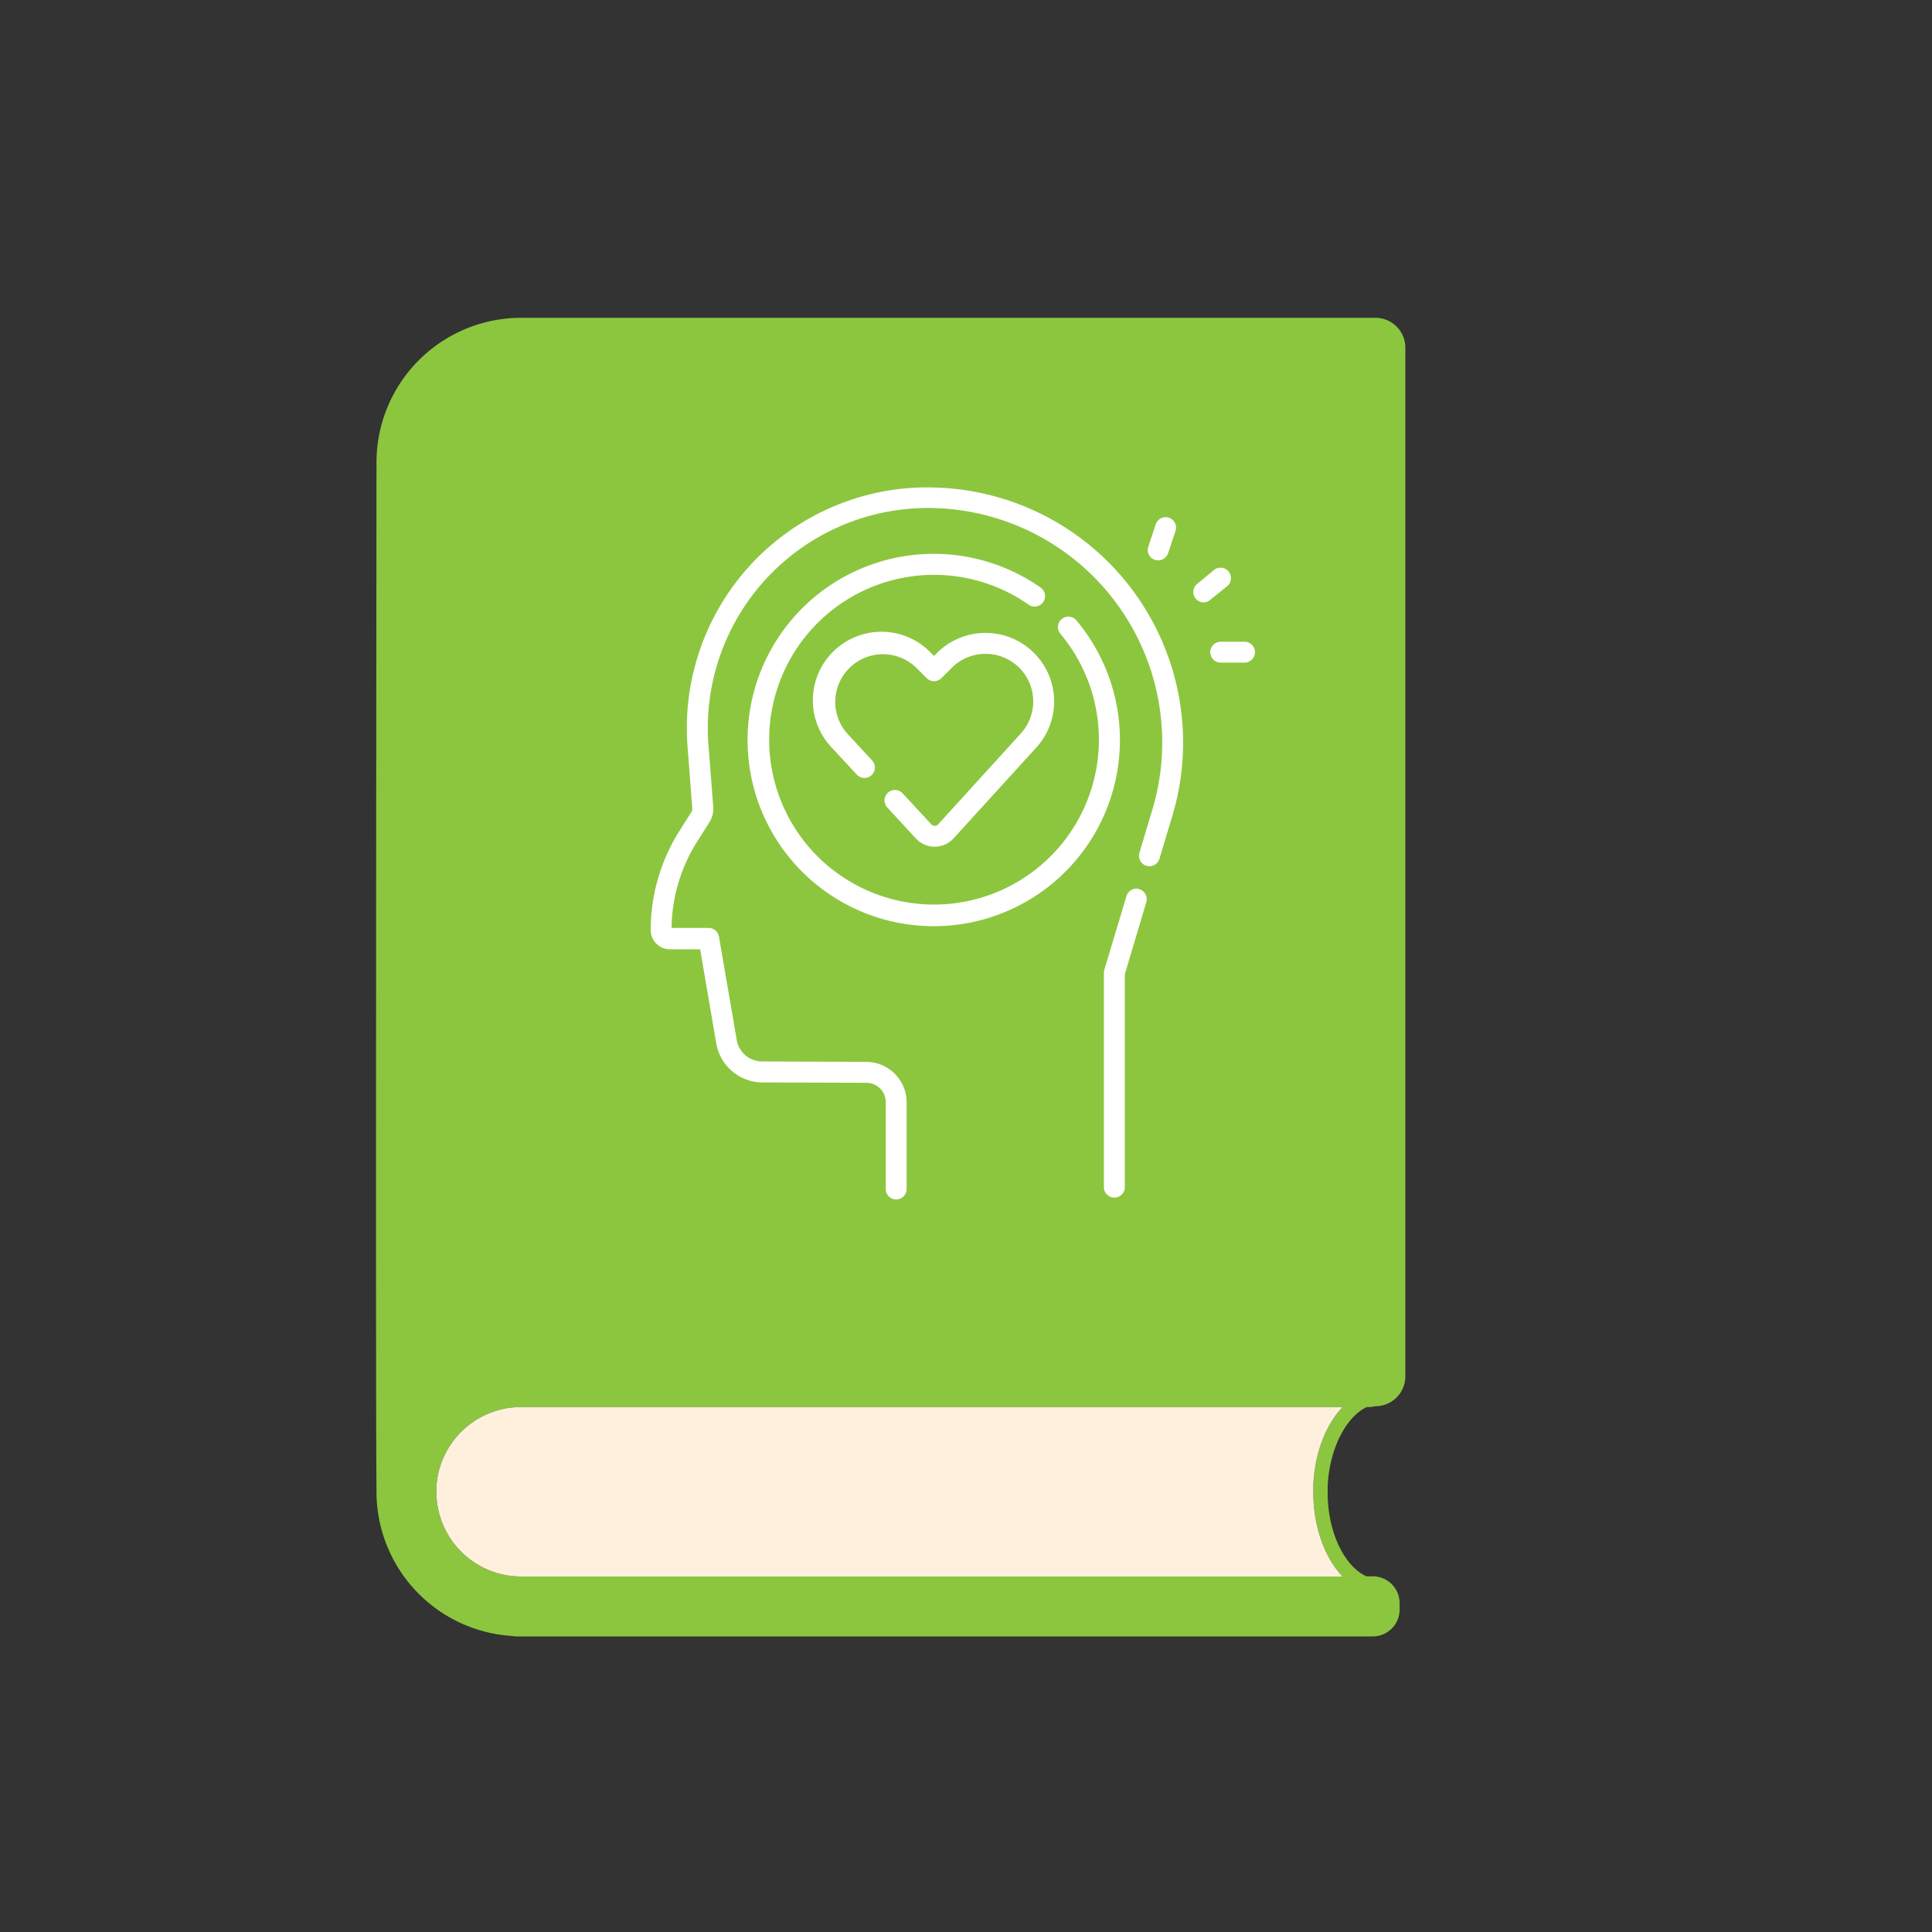 <?xml version="1.0" encoding="UTF-8"?> <svg xmlns="http://www.w3.org/2000/svg" id="Слой_1" data-name="Слой 1" viewBox="0 0 300 300"><rect x="0" y="0" width="300" height="300" fill="#333333" stroke="none"/> <defs> <style>.cls-1{fill:#8cc63f;}.cls-2{fill:#fff0de;}.cls-3{fill:#fff;}</style> </defs> <path class="cls-1" d="M212.23,218.49h.2a4.59,4.59,0,0,0,1.06-.13h.08a4.65,4.65,0,0,0,4.65-4.66V54a4.64,4.64,0,0,0-4.65-4.65H80.91A22.47,22.47,0,0,0,58.46,71.81c0,.16,0,.32,0,.49,0,11.42-.16,144.73,0,158.54,0,.27,0,.53,0,.81a22.46,22.46,0,0,0,21,22.38,4.15,4.15,0,0,0,.7.07h133a4.17,4.17,0,0,0,4.17-4.17v-1a4.17,4.17,0,0,0-4.17-4.16h-1c-3.33-1.55-5.87-6.58-6-12.53v-.07c0-.12,0-.24,0-.36s0-.41,0-.71v-.35C206.42,225,209,220,212.23,218.49Zm-8.3,12.23v.45c0,.29,0,.51,0,.67s0,.12,0,.17l0,.21v.05c.14,5.24,1.91,9.79,4.55,12.53H80.9a13.17,13.17,0,0,1-13.13-12.62c0-.12,0-.24,0-.37s0-.52,0-.95A13.17,13.17,0,0,1,80.9,218.49H208.49C205.89,221.18,204.12,225.62,203.93,230.72Z"></path> <path class="cls-2" d="M203.93,230.72v.45c0,.29,0,.51,0,.67s0,.12,0,.17l0,.21v.05c.14,5.24,1.91,9.79,4.55,12.53H80.9a13.17,13.17,0,0,1-13.13-12.62c0-.12,0-.24,0-.37s0-.52,0-.95A13.17,13.17,0,0,1,80.9,218.49H208.49C205.89,221.18,204.12,225.62,203.93,230.72Z"></path> <path class="cls-3" d="M176.92,138.05a1.62,1.62,0,0,0-2,1.09l-3.44,11.44a1.84,1.84,0,0,0-.07.47v33.41a1.63,1.63,0,0,0,3.25,0V151.29L178,140.07a1.62,1.62,0,0,0-1.09-2Z"></path> <path class="cls-3" d="M144.07,75.68A37.36,37.36,0,0,0,106.77,116l.73,9.57a.72.72,0,0,1-.11.47l-2,3.17a28.82,28.82,0,0,0-4.35,15.25,3,3,0,0,0,3,2.95h4.68L111.22,162a7.31,7.31,0,0,0,7.18,6.08l16.14.06a3,3,0,0,1,3,3v13.49a1.62,1.62,0,1,0,3.24,0V171.17a6.29,6.29,0,0,0-6.26-6.28l-16.13-.07a4,4,0,0,1-4-3.38l-2.75-16a1.62,1.62,0,0,0-1.6-1.35h-5.76a25.65,25.65,0,0,1,3.87-13.24l2-3.17a3.93,3.93,0,0,0,.6-2.43l-.74-9.57a34.17,34.17,0,0,1,34.07-36.8,36.4,36.4,0,0,1,34.85,46.87l-2,6.67a1.62,1.62,0,0,0,3.11.93l2-6.66a39.62,39.62,0,0,0-38-51Z"></path> <path class="cls-3" d="M167.14,96.33a1.62,1.62,0,1,0-2.48,2.09,25.6,25.6,0,1,1-4.94-4.53,1.62,1.62,0,1,0,1.87-2.65,28.91,28.91,0,1,0,5.55,5.09Z"></path> <path class="cls-3" d="M145.68,128a.72.72,0,0,1-.54.24h0a.7.7,0,0,1-.53-.24l-4.45-4.81a1.62,1.62,0,1,0-2.38,2.2l4.45,4.82a4,4,0,0,0,2.91,1.27h0a4,4,0,0,0,2.92-1.29l12.84-14.09a10.64,10.64,0,0,0-.34-14.71l0,0a10.66,10.66,0,0,0-15.06,0l-.47.47-.49-.5a10.65,10.65,0,0,0-15.34,14.78l3.84,4.14a1.62,1.62,0,0,0,2.38-2.2l-3.84-4.15a7.41,7.41,0,0,1,10.67-10.27l1.64,1.64a1.62,1.62,0,0,0,2.29,0l1.62-1.61a7.41,7.41,0,0,1,10.47,0l0,0a7.39,7.39,0,0,1,.23,10.22Z"></path> <path class="cls-3" d="M190.58,91a1.62,1.62,0,0,0-2.06-2.5l-2.63,2.17a1.62,1.62,0,0,0,1,2.87,1.59,1.59,0,0,0,1-.37Z"></path> <path class="cls-3" d="M179.32,86.93a1.57,1.57,0,0,0,.52.08,1.63,1.63,0,0,0,1.54-1.11l1.14-3.42a1.62,1.62,0,1,0-3.08-1l-1.14,3.43A1.61,1.61,0,0,0,179.32,86.93Z"></path> <path class="cls-3" d="M193.25,99.65h-3.7a1.62,1.62,0,1,0,0,3.24h3.7a1.62,1.62,0,1,0,0-3.24Z"></path> </svg> 